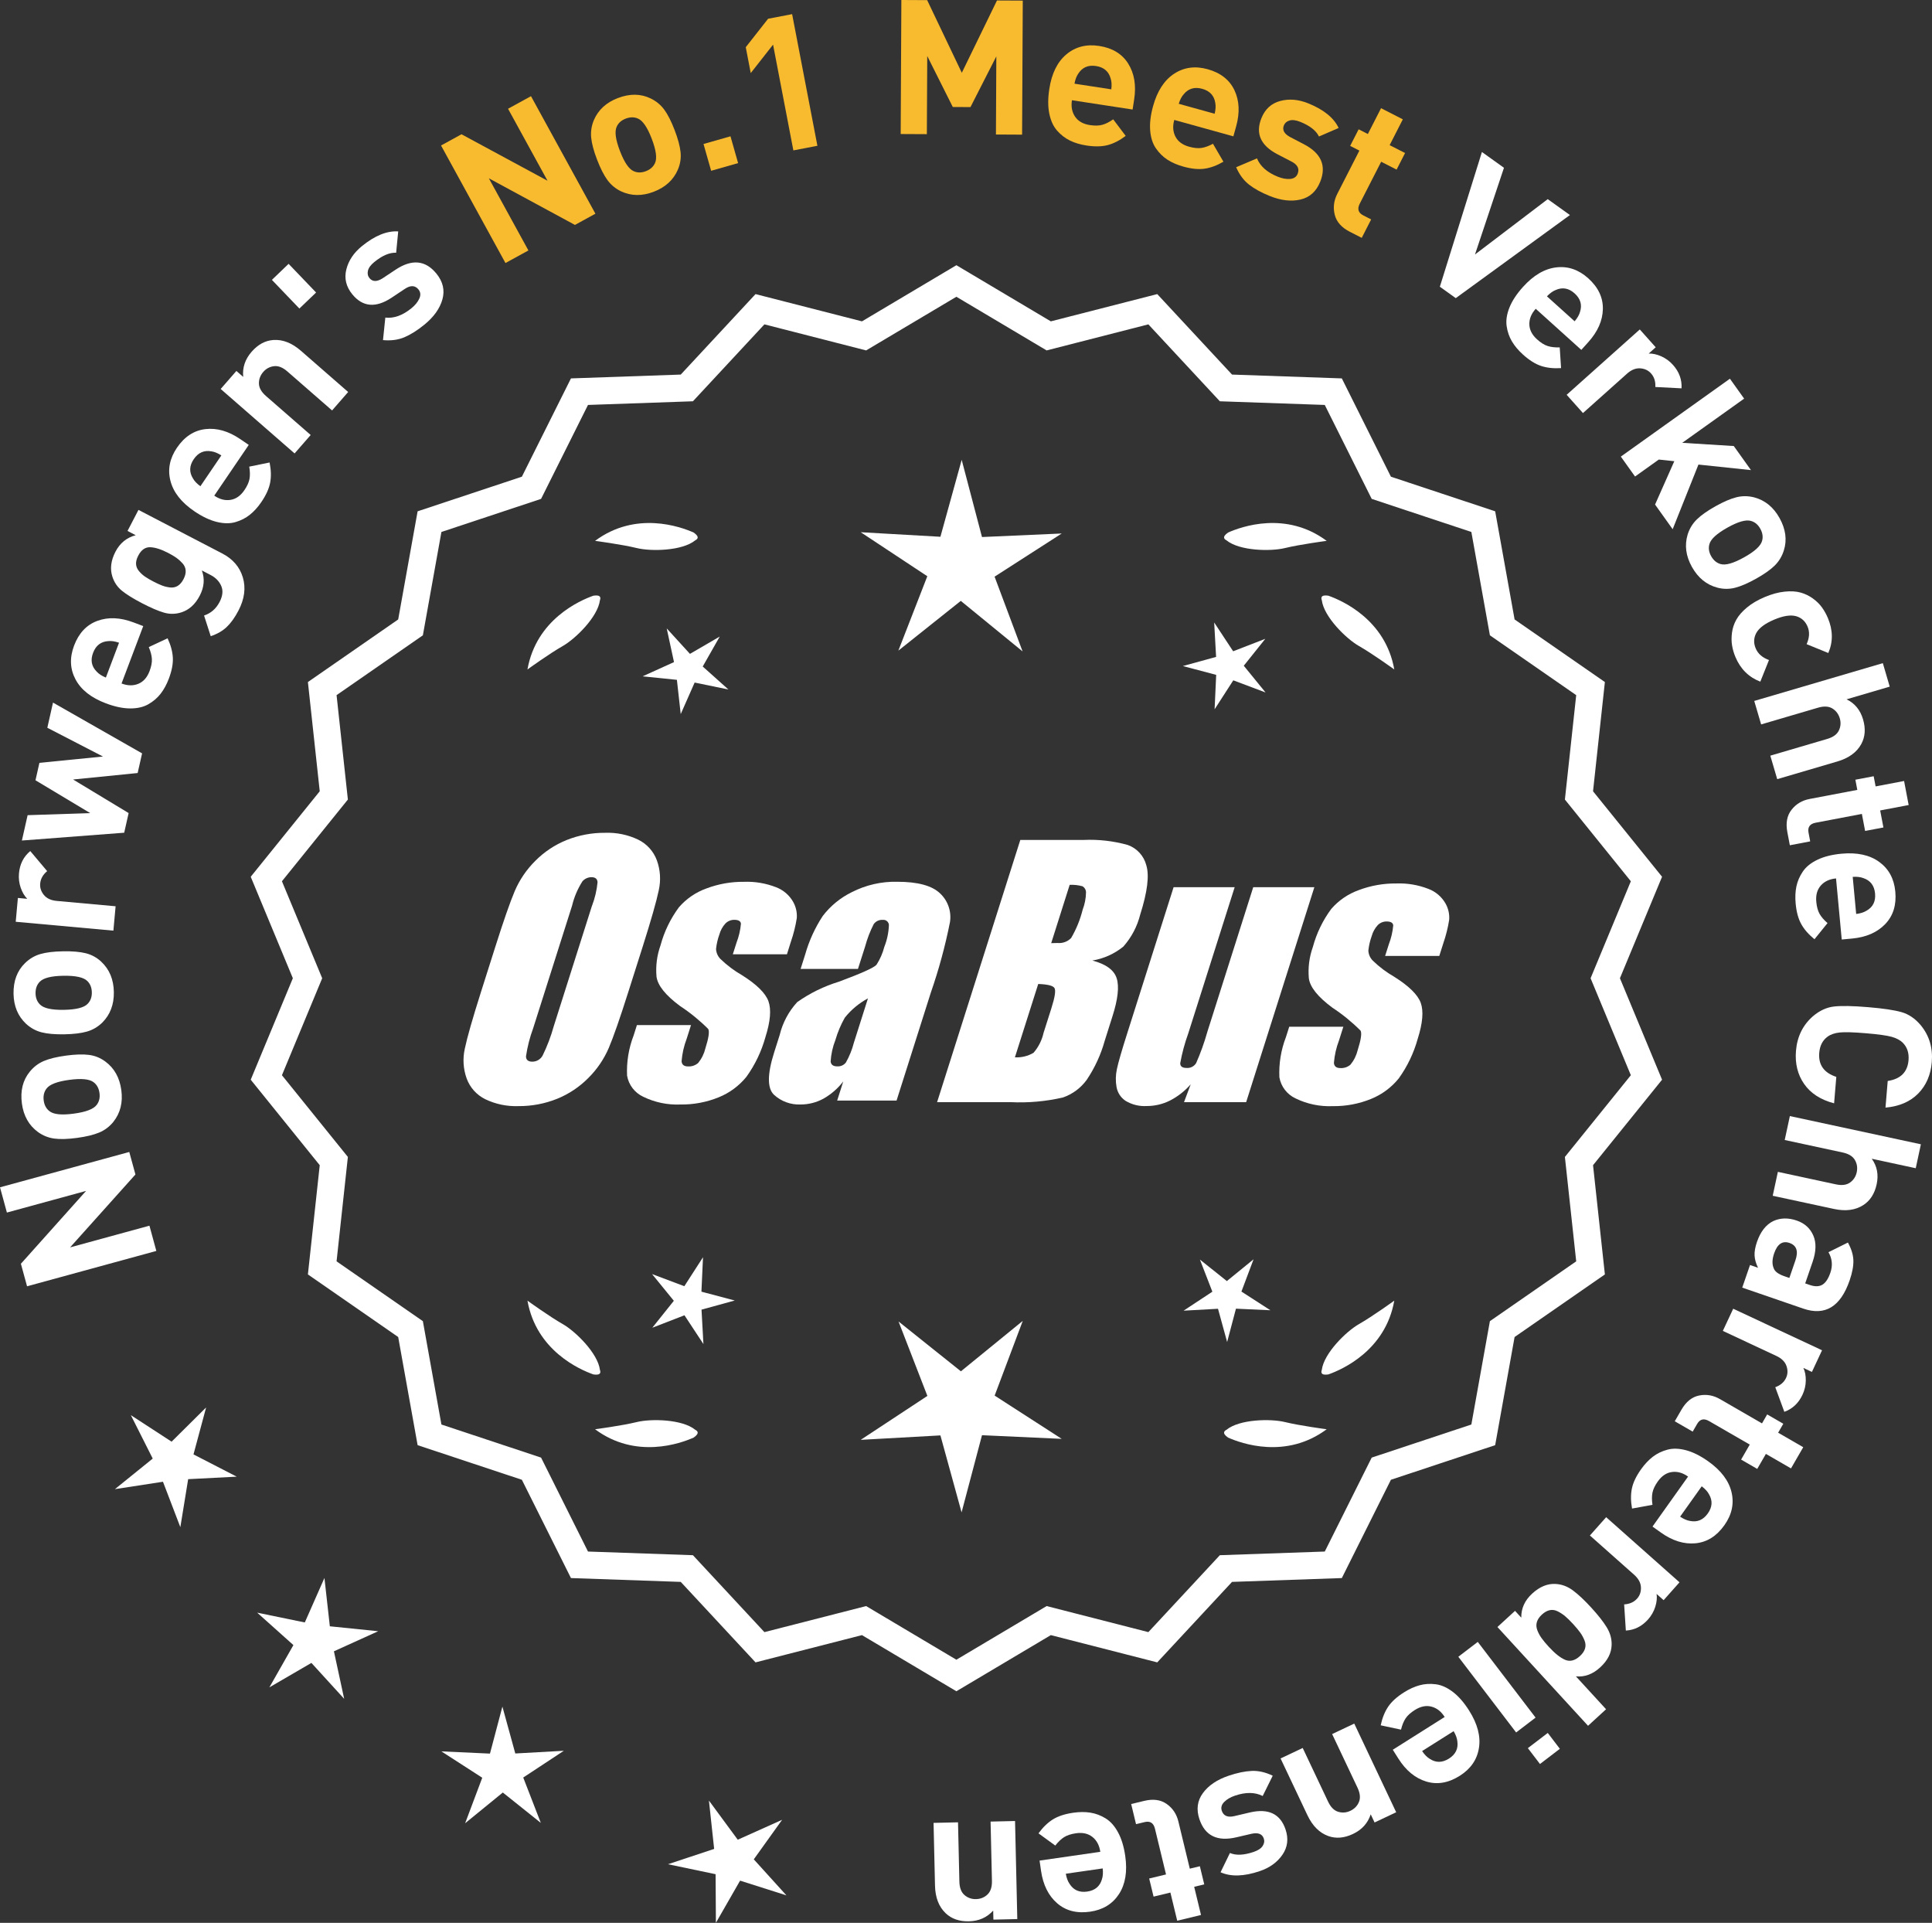 <?xml version="1.0" encoding="UTF-8"?>
<svg id="Layer_2" data-name="Layer 2" xmlns="http://www.w3.org/2000/svg" viewBox="0 0 297.652 296.196">
  <rect x="0" y="0" width="297.652" height="296.196" fill="#333333" stroke="none"/>
  <defs>
    <style>
      .cls-1 {
        fill: #f8ba2f;
      }

      .cls-2 {
        fill: #fff;
      }
    </style>
  </defs>
  <g id="Layer_1-2" data-name="Layer 1">
    <g>
      <g>
        <polygon class="cls-2" points="31.756 216.806 26.437 222.079 20.159 217.994 23.53 224.682 17.704 229.391 25.108 228.251 27.785 235.247 28.989 227.854 36.47 227.469 29.811 224.039 31.756 216.806"/>
        <polygon class="cls-2" points="50.816 250.518 49.984 243.075 46.959 249.927 39.622 248.417 45.204 253.412 41.502 259.924 47.977 256.158 53.025 261.692 51.445 254.37 58.267 251.278 50.816 250.518"/>
        <polygon class="cls-2" points="79.389 270.11 77.402 262.887 75.486 270.129 68.004 269.786 74.298 273.846 71.661 280.857 77.466 276.124 83.319 280.8 80.612 273.815 86.867 269.694 79.389 270.11"/>
        <polygon class="cls-2" points="116.131 286.416 120.495 280.328 113.661 283.394 109.22 277.363 110.025 284.81 102.916 287.17 110.247 288.706 110.295 296.196 114.021 289.698 121.159 291.967 116.131 286.416"/>
      </g>
      <g>
        <path class="cls-2" d="M147.345,259.899l-14.465-8.599-16.302,4.175-11.457-12.326-16.818-.586-7.52-15.055-15.972-5.301-2.974-16.563-13.831-9.586,1.813-16.73-10.57-13.094,6.453-15.542-6.453-15.542,10.57-13.094-1.813-16.73,13.831-9.586,2.974-16.563,15.972-5.301,7.52-15.055,16.818-.586,11.457-12.326,16.302,4.175,14.465-8.599,14.465,8.599,16.302-4.175,11.457,12.326,16.818.586,7.52,15.055,15.972,5.301,2.974,16.563,13.831,9.586-1.813,16.73,10.57,13.094-6.453,15.542,6.453,15.542-10.57,13.094,1.813,16.73-13.831,9.586-2.974,16.563-15.972,5.301-7.52,15.055-16.818.586-11.457,12.326-16.302-4.175-14.465,8.599ZM133.357,247.98l13.988,8.315,13.988-8.315,15.764,4.038,11.079-11.92,16.263-.567,7.272-14.558,15.445-5.126,2.876-16.017,13.375-9.27-1.753-16.179,10.222-12.662-6.24-15.029,6.24-15.029-10.222-12.662,1.753-16.178-13.375-9.27-2.876-16.017-15.445-5.126-7.272-14.558-16.263-.567-11.079-11.92-15.764,4.038-13.988-8.316-13.988,8.316-15.764-4.038-11.079,11.92-16.263.567-7.272,14.558-15.445,5.126-2.876,16.017-13.375,9.27,1.753,16.178-10.222,12.662,6.24,15.029-6.24,15.029,10.222,12.662-1.753,16.179,13.375,9.27,2.876,16.017,15.445,5.126,7.272,14.558,16.263.567,11.079,11.92,15.764-4.038Z"/>
        <path class="cls-2" d="M147.345,260.525l-14.548-8.648-16.396,4.199-11.522-12.397-16.915-.59-7.562-15.141-16.063-5.331-2.992-16.659-13.91-9.641,1.823-16.826-10.632-13.169,6.49-15.631-6.49-15.631,10.632-13.17-1.823-16.826,13.91-9.641,2.992-16.659,16.063-5.331,7.562-15.141,16.915-.59,11.522-12.397,16.396,4.199,14.548-8.648,14.549,8.648,16.396-4.199,11.522,12.397,16.915.59,7.562,15.141,16.063,5.331,2.992,16.659,13.91,9.641-1.824,16.826,10.633,13.17-6.49,15.631,6.49,15.631-10.633,13.169,1.824,16.826-13.91,9.641-2.992,16.659-16.063,5.331-7.562,15.141-16.915.59-11.522,12.397-16.396-4.199-14.549,8.648ZM132.963,250.722l14.382,8.55,14.383-8.55,16.208,4.151,11.392-12.255,16.722-.583,7.477-14.968,15.88-5.271,2.957-16.468,13.752-9.531-1.803-16.635,10.51-13.019-6.416-15.453,6.416-15.453-10.51-13.02.023-.223,1.779-16.412-13.752-9.531-2.957-16.468-15.88-5.271-7.477-14.968-16.722-.583-11.392-12.255-16.208,4.151-14.383-8.55-14.382,8.55-16.208-4.151-11.392,12.255-16.722.583-7.477,14.968-15.88,5.271-2.957,16.468-13.752,9.531,1.802,16.635-10.509,13.02,6.416,15.453-6.416,15.453,10.509,13.019-.023.223-1.778,16.412,13.752,9.531,2.957,16.468,15.88,5.271,7.477,14.968,16.722.583,11.392,12.255,16.208-4.151ZM147.345,256.922l-14.07-8.365-15.858,4.062-11.145-11.99-16.359-.571-7.315-14.644-15.536-5.157-2.894-16.112-13.454-9.325,1.764-16.274-10.282-12.738,6.277-15.118-6.277-15.119,10.282-12.738-1.764-16.274,13.454-9.325,2.894-16.112,15.536-5.157,7.315-14.644,16.359-.571,11.145-11.99,15.858,4.062,14.07-8.365,14.071,8.365,15.858-4.062,11.145,11.99,16.359.571,7.315,14.644,15.536,5.157,2.894,16.112,13.454,9.325-1.764,16.274,10.281,12.738-6.275,15.119,6.276,15.118-10.282,12.738,1.764,16.274-13.454,9.325-2.894,16.112-15.536,5.157-7.315,14.644-16.359.571-11.145,11.99-15.858-4.062-14.071,8.365ZM133.44,247.402l13.904,8.266,13.905-8.266,15.671,4.014,11.014-11.849,16.166-.564,7.229-14.471,15.353-5.096,2.858-15.922,13.296-9.214-1.742-16.083,10.16-12.587-6.203-14.939,6.203-14.94-10.16-12.587,1.742-16.083-13.296-9.215-2.858-15.921-15.353-5.096-7.229-14.471-16.166-.564-11.014-11.849-15.671,4.014-13.905-8.266-13.904,8.266-15.671-4.014-11.014,11.849-16.166.564-7.229,14.471-15.353,5.096-2.858,15.921-13.296,9.215,1.742,16.083-10.159,12.587,6.203,14.94-6.203,14.939,10.159,12.587-1.742,16.083,13.296,9.214,2.858,15.922,15.353,5.096,7.229,14.471,16.166.564,11.014,11.849,15.671-4.014Z"/>
      </g>
      <g>
        <polygon class="cls-2" points="108.065 198.973 108.308 193.667 105.43 198.131 100.459 196.26 103.814 200.377 100.499 204.527 105.451 202.608 108.373 207.043 108.079 201.74 113.2 200.332 108.065 198.973"/>
        <polygon class="cls-2" points="157.571 203.472 148.04 211.241 138.433 203.565 142.876 215.031 132.607 221.796 144.885 221.113 148.145 232.97 151.29 221.082 163.574 221.645 153.24 214.981 157.571 203.472"/>
        <polygon class="cls-2" points="191.259 198.956 193.129 193.985 189.013 197.34 184.863 194.025 186.782 198.977 182.347 201.899 187.65 201.605 189.058 206.726 190.417 201.591 195.722 201.834 191.259 198.956"/>
      </g>
      <g>
        <path class="cls-2" d="M188.959,220.249c-.197.099-.32.215-.359.348-.001.002-.003.003-.005.005.001 0.0.002.001.003.001-.063.227.115.505.606.846,2.043.909,8.925,3.375,15.191-1.283,0,0-4.07-.534-6.459-1.115-2.166-.527-6.98-.443-8.977,1.198Z"/>
        <path class="cls-2" d="M203.623,211.516c0.0.002-0.0.004-0.0.007.001-0.0.002-.001.003-.001.11.208.43.288,1.022.199,2.109-.742,8.805-3.676,10.161-11.365,0,0-3.325,2.407-5.461,3.625-1.936,1.104-5.378,4.471-5.703,7.036-.075.207-.085.376-.022.5Z"/>
      </g>
      <g>
        <path class="cls-2" d="M107.113,220.249c.197.099.32.215.359.348.001.002.003.003.005.005-.001 0-.002.001-.003.001.063.227-.115.505-.606.846-2.043.909-8.925,3.375-15.191-1.283,0,0,4.07-.534,6.459-1.115,2.166-.527,6.98-.443,8.977,1.198Z"/>
        <path class="cls-2" d="M92.449,211.516c-0.0.002 0.0.004 0.0.007-.001-0-.002-.001-.003-.001-.11.208-.43.288-1.022.199-2.109-.742-8.805-3.676-10.161-11.365,0,0,3.325,2.407,5.461,3.625,1.936,1.104,5.378,4.471,5.703,7.036.075.207.085.376.022.5Z"/>
      </g>
      <g>
        <path class="cls-2" d="M107.113,83.233c.197-.099.32-.215.359-.348.001-.002.003-.003.005-.005-.001-0-.002-.001-.003-.001.063-.227-.115-.505-.606-.846-2.043-.909-8.925-3.375-15.191,1.283,0,0,4.07.534,6.459,1.115,2.166.527,6.98.443,8.977-1.198Z"/>
        <path class="cls-2" d="M92.449,91.966c-0-.002 0-.004 0-.007-.001 0-.002.001-.003.001-.11-.208-.43-.288-1.022-.199-2.109.742-8.805,3.676-10.161,11.365,0,0,3.325-2.407,5.461-3.625,1.936-1.104,5.378-4.471,5.703-7.036.075-.207.085-.376.022-.5Z"/>
      </g>
      <g>
        <path class="cls-2" d="M188.959,83.233c-.197-.099-.32-.215-.359-.348-.001-.002-.003-.003-.005-.005.001-0.0.002-.001.003-.001-.063-.227.115-.505.606-.846,2.043-.909,8.925-3.375,15.191,1.283,0,0-4.07.534-6.459,1.115-2.166.527-6.98.443-8.977-1.198Z"/>
        <path class="cls-2" d="M203.623,91.966c0-.002-0-.004-0-.007.001 0.0.002.001.003.001.11-.208.43-.288,1.022-.199,2.109.742,8.805,3.676,10.161,11.365,0,0-3.325-2.407-5.461-3.625-1.936-1.104-5.378-4.471-5.703-7.036-.075-.207-.085-.376-.022-.5Z"/>
      </g>
      <g id="Group_4" data-name="Group 4">
        <g id="Group_1" data-name="Group 1">
          <path id="Path_1" data-name="Path 1" class="cls-2" d="M96.803,152.792c-1.287,4.058-2.289,6.932-3.006,8.623-.743,1.73-1.811,3.301-3.145,4.628-1.374,1.392-3.018,2.488-4.831,3.221-1.89.759-3.911,1.14-5.947,1.123-1.762.067-3.514-.296-5.104-1.059-1.333-.652-2.362-1.794-2.872-3.188-.534-1.48-.633-3.081-.285-4.615.343-1.661,1.174-4.572,2.493-8.734l2.193-6.911c1.287-4.058,2.289-6.932,3.006-8.623.743-1.73,1.811-3.301,3.145-4.628,1.374-1.392,3.018-2.488,4.831-3.221,1.89-.757,3.911-1.138,5.947-1.12,1.762-.067,3.514.296,5.104,1.059,1.332.654,2.36,1.796,2.872,3.189.534,1.48.633,3.082.285,4.616-.343,1.661-1.173,4.571-2.492,8.731l-2.194,6.909ZM91.212,139.518c.442-1.159.728-2.373.849-3.608-.025-.526-.342-.786-.951-.786-.528.006-1.028.236-1.375.634-.738,1.153-1.278,2.422-1.598,3.754l-5.99,18.863c-.521,1.405-.892,2.861-1.11,4.343,0,.552.337.824.98.824.663-.002,1.272-.367,1.586-.951.708-1.449,1.281-2.96,1.712-4.514l5.891-18.565.005.005Z"/>
          <path id="Path_2" data-name="Path 2" class="cls-2" d="M121.239,147h-8.337l.571-1.795c.36-.932.588-1.91.678-2.904-.032-.406-.374-.609-1.027-.609-.511-.005-1.002.199-1.36.563-.44.48-.76,1.059-.932,1.687-.261.721-.434,1.471-.516,2.234.027.588.273,1.145.692,1.559.987.957,2.09,1.787,3.283,2.47,2.283,1.433,3.65,2.78,4.102,4.039.45,1.262.298,3.1-.469,5.516-.606,2.188-1.593,4.253-2.916,6.099-1.134,1.403-2.607,2.494-4.28,3.17-1.866.76-3.866,1.137-5.881,1.11-1.989.089-3.969-.323-5.758-1.198-1.308-.611-2.234-1.824-2.479-3.246-.096-2.11.247-4.217,1.008-6.188l.507-1.598h8.334l-.665,2.097c-.426,1.113-.691,2.281-.786,3.469.038.533.375.799.995.799.573.035,1.136-.159,1.566-.539.535-.66.914-1.431,1.11-2.258.501-1.579.646-2.568.436-2.968-1.324-1.328-2.782-2.516-4.35-3.545-2.238-1.661-3.445-3.17-3.62-4.527-.144-1.635.068-3.281.622-4.825.569-2.111,1.53-4.096,2.831-5.852,1.142-1.318,2.605-2.319,4.247-2.904,1.841-.694,3.795-1.04,5.763-1.02,1.695-.065,3.385.22,4.965.837,1.093.416,2.01,1.195,2.597,2.206.446.77.652,1.655.589,2.543-.197,1.246-.505,2.473-.919,3.665l-.603,1.927v-.013Z"/>
          <path id="Path_3" data-name="Path 3" class="cls-2" d="M132.177,149.252h-8.832l.704-2.219c.594-2.102,1.506-4.101,2.703-5.929,1.19-1.558,2.727-2.818,4.489-3.678,2.159-1.102,4.557-1.651,6.981-1.598,3.183,0,5.391.602,6.626,1.807,1.207,1.138,1.77,2.801,1.503,4.439-.732,3.678-1.717,7.301-2.948,10.842l-5.275,16.619h-9.151l.939-2.948c-.833,1.085-1.877,1.991-3.069,2.663-1.084.587-2.299.892-3.532.888-1.495.057-2.952-.476-4.058-1.483-1.059-.989-1.059-3.155,0-6.499l.863-2.723c.457-1.89,1.387-3.633,2.701-5.066,1.961-1.384,4.13-2.445,6.425-3.145,3.5-1.3,5.432-2.171,5.795-2.614.543-.846.947-1.772,1.198-2.745.429-1.076.669-2.218.71-3.376-.029-.466-.43-.82-.895-.792-.018.001-.037.003-.055.005-.549-.041-1.079.21-1.395.66-.559,1.094-1.001,2.244-1.319,3.43l-1.105,3.462ZM133.721,153.791c-1.375.739-2.587,1.749-3.563,2.968-.617,1.087-1.105,2.242-1.452,3.442-.417,1.06-.665,2.179-.735,3.316.057.494.387.748,1.008.748.515.039,1.016-.18,1.337-.584.548-.968.966-2.005,1.243-3.082l2.162-6.809Z"/>
        </g>
        <g id="Group_3" data-name="Group 3">
          <path id="Path_7" data-name="Path 7" class="cls-2" d="M157.184,129.386h9.778c2.286-.102,4.574.159,6.778.773,1.417.502,2.491,1.676,2.866,3.132.482,1.573.169,4.102-.939,7.589-.458,1.832-1.352,3.527-2.606,4.939-1.376,1.117-3.019,1.855-4.768,2.143,2.092.552,3.341,1.458,3.747,2.732s.191,3.227-.647,5.852l-1.186,3.747c-.599,2.16-1.543,4.209-2.797,6.068-.911,1.247-2.181,2.187-3.64,2.694-2.64.61-5.352.853-8.059.723h-11.338l12.82-40.394h-.012ZM159.955,151.569l-3.594,11.305c1.003.055,2-.187,2.866-.697.763-.878,1.295-1.933,1.548-3.069l1.198-3.766c.552-1.731.712-2.779.481-3.145-.229-.368-1.059-.571-2.505-.622l.005-.007ZM164.799,136.301l-2.847,8.985c.425-.019.755-.025.989-.025.773.074,1.538-.207,2.08-.762.796-1.36,1.394-2.827,1.775-4.356.325-.849.501-1.747.519-2.656.007-.396-.201-.766-.545-.964-.638-.177-1.299-.25-1.96-.218l-.012-.003Z"/>
          <path id="Path_8" data-name="Path 8" class="cls-2" d="M202.494,136.672l-10.506,33.107h-9.574l1.034-2.752c-.9,1.034-1.989,1.886-3.208,2.511-1.107.552-2.327.839-3.563.837-1.145.071-2.284-.208-3.267-.799-.732-.487-1.233-1.252-1.389-2.118-.163-.914-.146-1.851.051-2.759.197-.957.742-2.86,1.649-5.7l7.089-22.332h9.409l-7.152,22.528c-.542,1.492-.956,3.028-1.236,4.59,0,.481.317.723.97.723.596.053,1.171-.237,1.483-.748.687-1.562,1.264-3.17,1.725-4.812l7.07-22.28h9.409l.005.004Z"/>
          <path id="Path_9" data-name="Path 9" class="cls-2" d="M221.736,147.254h-8.338l.571-1.795c.36-.932.588-1.91.678-2.904-.032-.406-.374-.609-1.027-.609-.511-.004-1.001.199-1.359.563-.44.48-.76,1.059-.932,1.687-.26.721-.432,1.47-.514,2.231.027.588.273,1.145.692,1.559.986.958,2.089,1.788,3.281,2.472,2.283,1.433,3.65,2.78,4.102,4.039.45,1.262.298,3.1-.469,5.516-.606,2.188-1.593,4.253-2.916,6.099-1.134,1.403-2.607,2.494-4.28,3.17-1.866.76-3.866,1.137-5.881,1.11-1.989.089-3.969-.323-5.758-1.198-1.308-.611-2.234-1.824-2.479-3.246-.096-2.11.247-4.217,1.008-6.188l.507-1.598h8.338l-.665,2.099c-.426,1.113-.691,2.281-.786,3.469.038.533.375.799.995.799.573.035,1.136-.159,1.566-.539.535-.66.914-1.431,1.11-2.258.501-1.579.646-2.568.436-2.968-1.324-1.328-2.782-2.516-4.35-3.545-2.238-1.661-3.445-3.17-3.62-4.527-.144-1.635.068-3.281.622-4.825.569-2.111,1.53-4.096,2.831-5.852,1.142-1.318,2.605-2.319,4.247-2.904,1.841-.694,3.795-1.04,5.763-1.02,1.695-.065,3.385.22,4.965.837,1.096.414,2.016,1.194,2.606,2.206.446.77.652,1.655.589,2.543-.197,1.246-.505,2.473-.919,3.665l-.609,1.921-.007-.009Z"/>
        </g>
      </g>
      <g>
        <path class="cls-2" d="M19.916,177.451l.949,3.469-10.067,11.23,12.224-3.342,1.063,3.889-19.917,5.445-.949-3.469,10.041-11.223-12.197,3.334-1.062-3.888,19.916-5.445Z"/>
        <path class="cls-2" d="M10.161,162.609c1.437-.194,2.617-.231,3.539-.112.925.119,1.766.459,2.523,1.02,1.388,1.023,2.21,2.492,2.468,4.408.256,1.896-.148,3.522-1.215,4.875-.601.745-1.332,1.297-2.19,1.657-.857.36-1.996.635-3.414.827-1.418.191-2.583.227-3.497.106s-1.76-.459-2.537-1.018c-1.386-1.022-2.208-2.482-2.464-4.379-.265-1.954.139-3.589,1.211-4.904.602-.744,1.327-1.295,2.176-1.654.849-.358,1.982-.633,3.4-.824ZM10.666,166.345c-1.858.25-3.026.701-3.505,1.351-.382.5-.523,1.114-.425,1.842.096.709.394,1.254.894,1.635.635.5,1.88.625,3.738.374,1.877-.253,3.056-.705,3.533-1.354.382-.5.523-1.104.428-1.814-.098-.728-.396-1.282-.897-1.664-.633-.5-1.889-.623-3.766-.37Z"/>
        <path class="cls-2" d="M9.688,146.539c1.448-.025,2.625.076,3.529.301.902.227,1.698.663,2.387,1.308,1.257,1.177,1.903,2.732,1.936,4.665.032,1.914-.558,3.481-1.774,4.701-.685.669-1.475,1.133-2.369,1.39-.895.257-2.057.398-3.487.423-1.431.024-2.593-.076-3.486-.302-.893-.226-1.693-.662-2.401-1.307-1.257-1.177-1.903-2.723-1.937-4.636-.034-1.972.56-3.548,1.775-4.729.685-.669,1.469-1.132,2.354-1.389.885-.257,2.043-.398,3.474-.423ZM9.753,150.309c-1.875.032-3.087.343-3.639.933-.437.453-.648,1.046-.636,1.78.012.716.245,1.292.697,1.729.57.57,1.793.839,3.668.807,1.896-.033,3.117-.344,3.667-.934.438-.452.649-1.036.637-1.751-.013-.734-.245-1.32-.697-1.757-.57-.57-1.803-.839-3.697-.806Z"/>
        <path class="cls-2" d="M4.664,131.1l2.602,3.09c-.65.543-1.01,1.18-1.075,1.912-.059.635.132,1.22.567,1.755.438.535,1.099.843,1.984.923l9.069.823-.341,3.755-15.048-1.367.333-3.668,1.443.131c-.427-.427-.763-.996-1.009-1.708-.246-.711-.334-1.452-.264-2.222.129-1.425.708-2.566,1.737-3.424Z"/>
        <path class="cls-2" d="M8.166,108.229l13.725,7.822-.683,3.027-9.945.998,8.555,5.17-.683,3.027-15.761,1.202.881-3.903,9.646-.322-8.434-5.053.606-2.688,9.792-.973-8.573-4.43.874-3.876Z"/>
        <path class="cls-2" d="M22.067,96.445l-3.342,8.843c.94.355,1.802.372,2.586.047.784-.324,1.359-.974,1.729-1.951.273-.723.394-1.354.359-1.895-.034-.54-.193-1.143-.479-1.809l2.899-1.354c.49,1.054.759,2.05.809,2.987.048.938-.156,2.013-.614,3.225-.342.905-.765,1.68-1.268,2.327-.502.647-1.136,1.188-1.899,1.623-.764.436-1.702.648-2.814.641-1.115-.007-2.357-.271-3.731-.79-2.262-.854-3.817-2.083-4.669-3.686-.851-1.603-.925-3.335-.221-5.198.73-1.936,1.931-3.208,3.598-3.818,1.667-.61,3.521-.529,5.565.243l1.492.564ZM18.34,99.005c-.621-.214-1.168-.297-1.642-.249-1.141.065-1.927.667-2.356,1.806-.432,1.14-.24,2.111.573,2.914.322.35.788.649,1.396.899l2.029-5.371Z"/>
        <path class="cls-2" d="M34.25,85.264c1.629.848,2.685,2.077,3.165,3.688.479,1.612.256,3.31-.672,5.094-.553,1.063-1.154,1.905-1.804,2.526-.65.621-1.476,1.096-2.475,1.426l-1.025-3.181c1.052-.347,1.849-1.043,2.394-2.089.48-.926.565-1.749.253-2.467-.313-.718-.854-1.278-1.627-1.68l-1.363-.709c.472,1.271.365,2.566-.321,3.886-.696,1.338-1.645,2.197-2.843,2.575-.886.28-1.771.294-2.653.042-.883-.251-2.009-.734-3.382-1.448-1.372-.713-2.41-1.356-3.114-1.93-.704-.573-1.196-1.303-1.476-2.19-.379-1.199-.217-2.476.488-3.832.688-1.321,1.726-2.164,3.115-2.531l-1.262-.656,1.686-3.242,12.916,6.717ZM25.924,85.183c-1.08-.562-2.005-.857-2.774-.887-.769-.029-1.386.402-1.849,1.293-.251.48-.364.917-.34,1.312.024.394.179.757.464,1.09.284.334.594.615.933.845.338.23.764.479,1.279.747.514.268.963.474,1.345.618.383.145.79.242,1.222.292.431.05.821-.03,1.171-.241s.648-.556.897-1.036c.251-.48.361-.924.333-1.331-.027-.407-.187-.772-.476-1.098-.289-.324-.6-.606-.933-.845s-.757-.492-1.272-.76Z"/>
        <path class="cls-2" d="M38.324,68.535l-5.316,7.816c.831.566,1.666.783,2.503.651.838-.131,1.551-.629,2.139-1.492.435-.639.699-1.226.792-1.758s.079-1.156-.043-1.871l3.135-.638c.23,1.139.26,2.17.088,3.093-.173.923-.622,1.921-1.352,2.992-.544.8-1.136,1.455-1.776,1.966-.64.512-1.381.89-2.227,1.134-.844.244-1.806.232-2.887-.035s-2.228-.814-3.443-1.641c-1.998-1.359-3.224-2.917-3.676-4.675-.453-1.758-.12-3.46,1-5.106,1.165-1.71,2.628-2.667,4.392-2.871,1.763-.203,3.548.31,5.354,1.538l1.317.897ZM34.104,70.152c-.555-.354-1.067-.562-1.538-.626-1.124-.204-2.029.198-2.714,1.206-.687,1.007-.728,1.996-.124,2.967.231.416.613.816,1.146,1.201l3.229-4.748Z"/>
        <path class="cls-2" d="M53.64,60.384l-2.479,2.842-6.884-6.004c-.714-.623-1.401-.894-2.06-.815-.659.079-1.211.374-1.656.884-.456.524-.68,1.119-.669,1.782.011.664.374,1.308,1.087,1.93l6.885,6.004-2.479,2.841-11.386-9.931,2.421-2.776,1.049.915c-.14-1.429.293-2.719,1.297-3.871.979-1.122,2.096-1.726,3.351-1.812,1.445-.099,2.86.456,4.245,1.663l7.278,6.347Z"/>
        <path class="cls-2" d="M48.699,45.06l-2.575,2.469-4.234-4.417,2.574-2.469,4.235,4.417Z"/>
        <path class="cls-2" d="M67.237,42.148c1.013,1.246,1.317,2.572.919,3.981-.399,1.409-1.327,2.705-2.781,3.888-1.081.878-2.103,1.522-3.065,1.931-.964.409-2.063.557-3.303.443l.358-3.468c1.316.15,2.658-.331,4.023-1.44.569-.463.976-.961,1.216-1.493s.195-1-.134-1.405c-.524-.645-1.229-.669-2.115-.074l-2.037,1.357c-2.433,1.604-4.448,1.424-6.046-.541-.951-1.17-1.257-2.441-.916-3.815.341-1.373,1.142-2.572,2.402-3.597,1.995-1.622,3.858-2.378,5.592-2.269l-.318,3.286c-1.011-.049-2.132.427-3.361,1.426-.556.452-.883.899-.984,1.342-.101.443-.022.822.234,1.137.476.585,1.154.593,2.038.024l1.99-1.32c2.509-1.666,4.604-1.463,6.288.606Z"/>
        <path class="cls-1" d="M91.732,32.92l-3.153,1.729-13.263-7.182,6.093,11.113-3.536,1.938-9.925-18.106,3.153-1.729,13.249,7.156-6.079-11.087,3.535-1.938,9.926,18.106Z"/>
        <path class="cls-1" d="M103.928,20.016c.519,1.354.826,2.494.924,3.419.094.926-.043,1.823-.414,2.69-.678,1.584-1.919,2.723-3.723,3.415-1.787.685-3.462.665-5.023-.062-.864-.415-1.568-.998-2.116-1.751s-1.077-1.797-1.589-3.133c-.513-1.336-.814-2.462-.907-3.379s.043-1.818.407-2.703c.677-1.584,1.909-2.72,3.695-3.404,1.841-.706,3.525-.688,5.051.051.863.415,1.566.994,2.11,1.738.545.744,1.072,1.784,1.585,3.12ZM100.407,21.365c-.671-1.75-1.378-2.784-2.12-3.1-.574-.256-1.205-.252-1.891.01-.668.256-1.131.671-1.386,1.246-.341.731-.176,1.972.496,3.723.678,1.77,1.388,2.812,2.13,3.128.573.256,1.195.256,1.863,0,.687-.263,1.156-.682,1.414-1.256.341-.731.172-1.981-.507-3.75Z"/>
        <path class="cls-1" d="M113.716,25.125l-4.155,1.183-1.175-4.128,4.155-1.183,1.175,4.128Z"/>
        <path class="cls-1" d="M125.933,22.457l-3.704.711-3.127-16.291-3.44,4.381-.767-3.987,3.441-4.382,3.702-.71,3.895,20.277Z"/>
        <path class="cls-1" d="M157.469,20.741l-4.031-.021.06-12.035-3.982,7.81-2.727-.014-3.934-7.85-.06,12.035-4.032-.02.104-20.647,3.974.02,5.338,11.192L153.599.073l3.974.02-.104,20.648Z"/>
        <path class="cls-1" d="M174.492,16.873l-9.345-1.433c-.153.994.011,1.841.49,2.54.479.7,1.235,1.128,2.268,1.286.764.117,1.406.104,1.929-.042.521-.145,1.077-.426,1.669-.844l1.926,2.554c-.928.699-1.847,1.169-2.753,1.412-.908.242-2.003.265-3.282.069-.956-.146-1.803-.398-2.54-.756s-1.397-.865-1.981-1.521c-.585-.657-.988-1.531-1.212-2.621s-.225-2.362-.001-3.814c.364-2.389,1.243-4.166,2.635-5.332,1.392-1.165,3.071-1.597,5.04-1.295,2.045.313,3.539,1.222,4.481,2.726s1.25,3.335.918,5.495l-.241,1.576ZM171.213,13.76c.081-.652.048-1.205-.098-1.658-.3-1.102-1.052-1.746-2.257-1.93-1.203-.185-2.113.204-2.73,1.166-.275.389-.471.906-.589,1.553l5.674.87Z"/>
        <path class="cls-1" d="M190.021,21.001l-9.11-2.526c-.268.969-.205,1.829.188,2.58.393.751,1.093,1.266,2.1,1.545.744.207,1.385.269,1.92.186.533-.082,1.12-.296,1.757-.641l1.611,2.764c-1.005.584-1.972.943-2.901,1.076-.931.134-2.019.027-3.267-.319-.933-.258-1.742-.609-2.434-1.051-.689-.442-1.286-1.023-1.787-1.745-.503-.721-.801-1.636-.895-2.746s.056-2.372.448-3.788c.646-2.329,1.728-3.99,3.247-4.983,1.521-.993,3.239-1.224,5.158-.691,1.992.553,3.368,1.632,4.128,3.236.759,1.605.847,3.46.263,5.565l-.427,1.537ZM187.134,17.522c.156-.639.19-1.191.099-1.658-.168-1.13-.84-1.857-2.014-2.183-1.174-.325-2.123-.047-2.85.835-.318.353-.575.844-.769,1.472l5.533,1.534Z"/>
        <path class="cls-1" d="M203.391,28.009c-.601,1.489-1.614,2.398-3.04,2.73s-3.01.147-4.747-.554c-1.291-.521-2.35-1.104-3.174-1.748-.823-.645-1.486-1.537-1.984-2.677l3.208-1.364c.506,1.226,1.575,2.167,3.207,2.825.681.275,1.312.389,1.895.342.581-.047.971-.312,1.164-.796.312-.771-.009-1.4-.958-1.887l-2.172-1.126c-2.581-1.353-3.399-3.204-2.451-5.553.563-1.398,1.529-2.281,2.896-2.647,1.366-.366,2.804-.246,4.309.362,2.385.961,3.949,2.228,4.692,3.799l-3.03,1.311c-.446-.91-1.405-1.661-2.875-2.253-.663-.268-1.214-.338-1.65-.212s-.73.377-.882.754c-.282.699.039,1.298.964,1.796l2.118,1.104c2.672,1.39,3.508,3.321,2.511,5.796Z"/>
        <path class="cls-1" d="M209.795,36.641l-1.834-.937c-1.274-.651-2.049-1.524-2.325-2.62s-.145-2.169.391-3.22l3.405-6.663-1.42-.726,1.306-2.557,1.42.726,2.032-3.977,3.357,1.715-2.032,3.977,2.376,1.214-1.307,2.556-2.375-1.214-3.3,6.457c-.412.809-.231,1.412.543,1.807l1.214.62-1.451,2.841Z"/>
        <path class="cls-2" d="M241.868,33.125l-17.587,12.8-2.452-1.756,6.483-20.754,3.395,2.432-4.465,13.354,11.209-8.524,3.417,2.449Z"/>
        <path class="cls-2" d="M243.623,53.895l-7.021-6.33c-.674.747-1.002,1.544-.985,2.392.016.848.412,1.621,1.188,2.32.573.518,1.119.859,1.634,1.024s1.135.236,1.859.212l.206,3.192c-1.159.074-2.186-.038-3.076-.334-.892-.296-1.819-.878-2.781-1.745-.718-.647-1.286-1.323-1.707-2.027-.419-.704-.692-1.49-.819-2.36-.128-.87.016-1.822.427-2.856.412-1.034,1.11-2.097,2.094-3.188,1.618-1.795,3.328-2.797,5.132-3.007,1.803-.21,3.443.352,4.923,1.686,1.537,1.385,2.285,2.965,2.248,4.74-.039,1.775-.789,3.474-2.251,5.096l-1.068,1.185ZM242.594,49.492c.426-.501.702-.981.828-1.439.355-1.086.08-2.037-.824-2.853-.904-.816-1.879-.991-2.923-.526-.442.173-.892.498-1.347.973l4.266,3.845Z"/>
        <path class="cls-2" d="M259.064,59.819l-4.035-.206c.048-.847-.173-1.543-.663-2.091-.424-.476-.981-.736-1.67-.782-.689-.046-1.366.228-2.029.82l-6.789,6.068-2.512-2.811,11.266-10.068,2.453,2.747-1.08.966c.603-.021,1.249.122,1.938.427.687.306,1.289.747,1.805,1.323.953,1.067,1.392,2.269,1.317,3.607Z"/>
        <path class="cls-2" d="M257.698,81.522l-2.712-3.8,2.965-6.677-2.391-.253-3.657,2.612-2.191-3.068,16.806-11.997,2.19,3.068-9.536,6.807,7.942.495,2.646,3.706-8.091-.852-3.972,9.96Z"/>
        <path class="cls-2" d="M270.548,89.143c-1.267.707-2.351,1.174-3.254,1.401s-1.81.219-2.722-.024c-1.665-.443-2.968-1.509-3.91-3.196-.934-1.671-1.153-3.332-.656-4.981.286-.913.764-1.695,1.43-2.344.668-.65,1.625-1.323,2.875-2.021,1.248-.697,2.32-1.158,3.214-1.38.895-.223,1.807-.217,2.733.018,1.665.443,2.965,1.5,3.898,3.171.961,1.721,1.184,3.391.67,5.006-.286.913-.761,1.692-1.418,2.337-.659.645-1.613,1.316-2.86,2.014ZM268.708,85.851c1.637-.915,2.559-1.761,2.767-2.542.171-.605.077-1.229-.281-1.87-.349-.625-.826-1.022-1.431-1.194-.772-.232-1.977.108-3.614,1.022-1.654.924-2.584,1.776-2.791,2.556-.172.605-.083,1.22.266,1.844.358.641.84,1.047,1.445,1.219.772.233,1.985-.112,3.64-1.037Z"/>
        <path class="cls-2" d="M271.203,105.003c-1.775-.678-3.054-1.944-3.835-3.796-.247-.588-.421-1.187-.521-1.795-.099-.609-.102-1.263-.008-1.963.093-.7.315-1.366.668-1.997.354-.632.897-1.255,1.635-1.87s1.65-1.151,2.736-1.609c1.087-.458,2.107-.736,3.064-.834.953-.099,1.776-.052,2.467.141.688.192,1.32.497,1.895.916.575.418,1.042.877,1.399,1.377.357.5.66,1.044.908,1.632.788,1.871.81,3.666.066,5.385l-3.343-1.361c.445-.985.495-1.887.149-2.707-.345-.82-.926-1.351-1.741-1.595-.859-.247-1.992-.073-3.399.521-1.427.601-2.351,1.294-2.774,2.081-.396.754-.421,1.541-.075,2.361.346.819,1.025,1.414,2.042,1.783l-1.334,3.331Z"/>
        <path class="cls-2" d="M273.805,120.021l-1.063-3.617,8.765-2.576c.908-.267,1.507-.7,1.795-1.298.287-.598.336-1.222.146-1.871-.197-.668-.578-1.176-1.143-1.523-.567-.347-1.303-.388-2.213-.121l-8.764,2.576-1.062-3.617,19.81-5.822,1.062,3.617-6.65,1.955c1.27.614,2.117,1.645,2.542,3.092.42,1.428.328,2.694-.274,3.798-.694,1.272-1.922,2.167-3.684,2.685l-9.266,2.723Z"/>
        <path class="cls-2" d="M275.751,130.206l-.385-2.022c-.267-1.406-.053-2.554.645-3.443.696-.89,1.624-1.445,2.782-1.666l7.351-1.398-.298-1.567,2.82-.537.299,1.567,4.386-.834.705,3.704-4.388.834.499,2.621-2.82.536-.499-2.621-7.122,1.354c-.894.17-1.257.682-1.095,1.537l.254,1.339-3.134.596Z"/>
        <path class="cls-2" d="M283.745,144.727l-.878-9.413c-1.002.094-1.784.458-2.345,1.093-.562.635-.795,1.473-.697,2.512.071.77.241,1.39.508,1.86.268.47.676.942,1.225,1.415l-2.011,2.488c-.903-.731-1.582-1.508-2.036-2.329-.457-.821-.744-1.877-.864-3.167-.09-.963-.052-1.845.117-2.647.167-.802.498-1.566.994-2.292.495-.726,1.245-1.33,2.248-1.812,1.004-.482,2.236-.791,3.7-.928,2.405-.225,4.344.196,5.812,1.263,1.469,1.067,2.295,2.591,2.48,4.574.192,2.06-.327,3.729-1.557,5.009-1.229,1.28-2.932,2.021-5.106,2.225l-1.59.148ZM285.97,140.791c.654-.081,1.182-.247,1.585-.498.996-.559,1.438-1.444,1.325-2.657s-.711-2.001-1.793-2.367c-.444-.172-.994-.238-1.65-.195l.533,5.717Z"/>
        <path class="cls-2" d="M282.568,169.958c-2.069-.541-3.606-1.534-4.611-2.975-1.005-1.442-1.425-3.146-1.262-5.111.183-2.196,1.06-3.976,2.628-5.339,1.022-.865,2.108-1.362,3.253-1.489,1.146-.128,2.884-.094,5.215.101,2.332.194,4.051.449,5.159.765,1.109.315,2.097.984,2.961,2.008,1.322,1.604,1.891,3.504,1.708,5.7-.164,1.965-.862,3.576-2.091,4.831-1.229,1.255-2.911,1.979-5.041,2.17l.342-4.104c1.985-.3,3.053-1.365,3.207-3.195.091-1.098-.195-1.985-.855-2.661-.412-.422-.991-.737-1.74-.945s-2.077-.392-3.984-.551c-1.908-.159-3.247-.198-4.021-.117s-1.397.296-1.873.645c-.764.557-1.191,1.385-1.283,2.482-.155,1.85.722,3.087,2.629,3.712l-.34,4.075Z"/>
        <path class="cls-2" d="M273.112,184.201l.794-3.686,8.929,1.923c.927.199,1.659.105,2.197-.284.539-.389.879-.913,1.022-1.575.146-.68.054-1.309-.277-1.884-.33-.576-.96-.963-1.886-1.163l-8.93-1.923.793-3.686,20.186,4.346-.793,3.686-6.775-1.459c.82,1.146,1.072,2.456.755,3.93-.313,1.455-.998,2.523-2.055,3.206-1.218.786-2.725.986-4.519.599l-9.441-2.032Z"/>
        <path class="cls-2" d="M268.417,198.347l1.198-3.482,1.234.424c-.323-.664-.5-1.292-.532-1.885-.03-.593.093-1.292.369-2.097.548-1.59,1.386-2.662,2.516-3.213,1.094-.503,2.299-.528,3.614-.076,1.207.415,2.054,1.176,2.542,2.285.487,1.108.454,2.467-.1,4.076l-1.142,3.318.714.246c.785.27,1.43.256,1.931-.041.502-.299.912-.913,1.233-1.846.384-1.115.285-2.171-.291-3.167l2.994-1.484c.529.959.81,1.868.841,2.727.031.859-.16,1.893-.574,3.099-1.397,4.059-3.777,5.509-7.142,4.352l-9.406-3.236ZM274.91,196.593l.767.265.934-2.715c.484-1.408.18-2.3-.918-2.678-1.079-.371-1.866.166-2.363,1.609-.321.933-.334,1.715-.041,2.348.185.473.726.863,1.622,1.171Z"/>
        <path class="cls-2" d="M274.903,217.481l-1.397-3.791c.796-.29,1.351-.767,1.661-1.432.271-.578.291-1.192.063-1.844-.229-.651-.748-1.166-1.553-1.542l-8.249-3.857,1.597-3.415,13.687,6.4-1.56,3.336-1.313-.614c.256.547.378,1.196.369,1.949-.01.752-.18,1.479-.508,2.18-.605,1.296-1.538,2.172-2.797,2.629Z"/>
        <path class="cls-2" d="M258.021,218.936l1.03-1.783c.716-1.239,1.627-1.969,2.736-2.188,1.108-.219,2.174-.034,3.195.556l6.479,3.741.797-1.381,2.486,1.436-.797,1.381,3.867,2.233-1.885,3.265-3.867-2.233-1.335,2.311-2.485-1.436,1.333-2.311-6.278-3.625c-.786-.454-1.398-.305-1.833.449l-.681,1.18-2.764-1.595Z"/>
        <path class="cls-2" d="M254.589,235.158l5.482-7.702c-.819-.583-1.648-.818-2.488-.704-.841.113-1.563.596-2.17,1.446-.448.63-.724,1.21-.829,1.741s-.104,1.154.003,1.871l-3.147.571c-.207-1.144-.214-2.175-.023-3.094.192-.92.664-1.907,1.415-2.962.562-.788,1.167-1.43,1.817-1.928.651-.498,1.401-.86,2.25-1.086.849-.227,1.812-.194,2.887.096s2.211.862,3.407,1.714c1.969,1.401,3.161,2.985,3.576,4.752s.046,3.461-1.109,5.084c-1.2,1.685-2.683,2.61-4.45,2.776-1.768.166-3.541-.385-5.321-1.652l-1.299-.925ZM258.845,233.63c.546.365,1.054.585,1.523.659,1.121.228,2.033-.155,2.74-1.147.705-.993.768-1.98.186-2.964-.223-.42-.596-.829-1.12-1.225l-3.329,4.677Z"/>
        <path class="cls-2" d="M250.484,251.176l-.261-4.031c.846-.05,1.514-.35,2.001-.9.424-.477.618-1.061.584-1.75s-.384-1.329-1.049-1.92l-6.811-6.045,2.504-2.819,11.299,10.03-2.446,2.754-1.083-.962c.09.597.022,1.255-.201,1.974-.225.718-.594,1.367-1.106,1.945-.95,1.07-2.095,1.645-3.431,1.724Z"/>
        <path class="cls-2" d="M230.698,250.63l2.715-2.49.961,1.047c-.021-1.425.538-2.659,1.678-3.705,1.169-1.072,2.379-1.567,3.636-1.485.94.054,1.823.386,2.646.997.821.61,1.763,1.492,2.821,2.646,1.045,1.14,1.837,2.145,2.374,3.017.537.871.793,1.779.766,2.722-.026,1.257-.618,2.416-1.771,3.474-1.14,1.045-2.384,1.505-3.732,1.378l4.646,5.065-2.778,2.548-13.959-15.215ZM238.595,253.659c.953,1.04,1.804,1.716,2.549,2.029.746.312,1.504.116,2.273-.59.399-.366.658-.748.777-1.146s.098-.811-.069-1.234c-.167-.425-.383-.824-.646-1.198-.264-.375-.632-.817-1.103-1.331-.471-.513-.881-.917-1.23-1.212s-.732-.548-1.147-.757c-.415-.21-.826-.272-1.233-.187-.408.085-.811.311-1.209.677-.399.366-.659.748-.779,1.147-.12.398-.099.812.06,1.244.16.431.378.84.655,1.229.278.389.646.832,1.104,1.331Z"/>
        <path class="cls-2" d="M224.675,255.211l2.996-2.289,8.906,11.662-2.996,2.288-8.906-11.662ZM235.389,269.288l3.065-2.341,1.865,2.443-3.064,2.341-1.866-2.443Z"/>
        <path class="cls-2" d="M214.579,269.536l7.993-5.047c-.535-.85-1.215-1.382-2.036-1.595-.82-.214-1.671-.042-2.555.516-.653.412-1.13.844-1.429,1.296-.298.451-.533,1.028-.706,1.732l-3.129-.666c.242-1.137.628-2.094,1.154-2.872.525-.778,1.336-1.513,2.432-2.204.817-.517,1.621-.881,2.412-1.095s1.623-.265,2.494-.151c.872.112,1.75.507,2.634,1.184.885.677,1.719,1.636,2.503,2.879,1.29,2.043,1.792,3.961,1.506,5.753-.285,1.792-1.271,3.22-2.955,4.283-1.749,1.104-3.473,1.398-5.171.881-1.698-.518-3.131-1.699-4.296-3.547l-.852-1.349ZM219.096,269.737c.367.545.754.941,1.161,1.188.949.635,1.939.627,2.969-.022,1.031-.65,1.463-1.541,1.298-2.671-.047-.473-.238-.993-.572-1.559l-4.855,3.065Z"/>
        <path class="cls-2" d="M197.292,270.875l3.408-1.612,3.906,8.257c.404.856.925,1.38,1.561,1.571s1.26.142,1.871-.147c.629-.297,1.071-.753,1.327-1.365.256-.613.181-1.348-.225-2.204l-3.906-8.257,3.408-1.612,6.461,13.658-3.33,1.575-.595-1.258c-.444,1.365-1.356,2.375-2.737,3.028-1.346.637-2.61.743-3.796.319-1.363-.488-2.439-1.562-3.224-3.222l-4.13-8.729Z"/>
        <path class="cls-2" d="M184.796,280.262c-.515-1.521-.339-2.871.527-4.051.865-1.181,2.186-2.072,3.963-2.673,1.318-.446,2.501-.693,3.545-.741,1.047-.048,2.129.198,3.25.737l-1.545,3.125c-1.182-.6-2.607-.618-4.272-.054-.696.235-1.25.561-1.661.975-.41.415-.532.869-.365,1.364.268.787.919,1.056,1.958.807l2.381-.561c2.841-.655,4.666.217,5.478,2.616.483,1.428.326,2.727-.473,3.895-.799,1.168-1.968,2.013-3.505,2.533-2.437.824-4.447.882-6.033.174l1.444-2.969c.93.399,2.146.345,3.648-.163.679-.229,1.141-.535,1.39-.915.25-.38.308-.762.179-1.147-.241-.714-.876-.959-1.901-.734l-2.327.542c-2.932.686-4.824-.235-5.68-2.762Z"/>
        <path class="cls-2" d="M174.273,277.897l2.001-.484c1.391-.337,2.548-.18,3.471.473.924.651,1.524,1.551,1.801,2.697l1.76,7.272,1.551-.375.675,2.791-1.55.375,1.051,4.341-3.665.887-1.05-4.341-2.593.627-.676-2.79,2.594-.627-1.705-7.046c-.215-.884-.744-1.223-1.589-1.019l-1.326.321-.749-3.101Z"/>
        <path class="cls-2" d="M160.161,286.609l9.356-1.35c-.144-.995-.546-1.757-1.208-2.287-.663-.53-1.511-.72-2.544-.571-.766.11-1.377.311-1.833.602-.455.29-.905.721-1.351,1.293l-2.587-1.883c.686-.938,1.427-1.656,2.225-2.152s1.838-.836,3.119-1.021c.957-.139,1.84-.144,2.649-.016s1.59.42,2.339.878c.751.458,1.392,1.177,1.922,2.155.533.978.903,2.194,1.112,3.649.345,2.392.021,4.348-.969,5.868-.992,1.52-2.474,2.422-4.444,2.707-2.048.295-3.742-.139-5.082-1.303-1.34-1.165-2.165-2.828-2.478-4.99l-.228-1.579ZM164.203,288.634c.113.647.306,1.167.577,1.558.607.967,1.515,1.364,2.72,1.19,1.206-.174,1.963-.811,2.273-1.91.15-.452.188-1.004.113-1.657l-5.684.82Z"/>
        <path class="cls-2" d="M143.827,280.801l3.769-.086.21,9.132c.022.947.283,1.637.787,2.07.504.434,1.094.642,1.77.627.695-.016,1.285-.252,1.769-.708.482-.456.713-1.158.691-2.104l-.211-9.132,3.77-.087.347,15.105-3.681.085-.034-1.392c-.961,1.066-2.205,1.617-3.732,1.652-1.487.034-2.688-.383-3.596-1.251-1.049-1.001-1.594-2.419-1.636-4.256l-.222-9.654Z"/>
      </g>
      <g>
        <polygon class="cls-2" points="191.621 102.553 194.937 98.404 189.984 100.323 187.062 95.888 187.357 101.191 182.236 102.599 187.371 103.957 187.127 109.263 190.006 104.799 194.977 106.67 191.621 102.553"/>
        <polygon class="cls-2" points="110.889 98.054 106.298 100.724 102.718 96.801 103.839 101.992 99.001 104.184 104.285 104.723 104.875 110.001 107.02 105.142 112.222 106.212 108.264 102.671 110.889 98.054"/>
        <polygon class="cls-2" points="151.289 82.726 148.162 70.834 144.884 82.685 132.607 81.985 142.866 88.765 138.406 100.224 148.024 92.562 157.544 100.345 153.23 88.83 163.574 82.181 151.289 82.726"/>
      </g>
    </g>
  </g>
</svg>